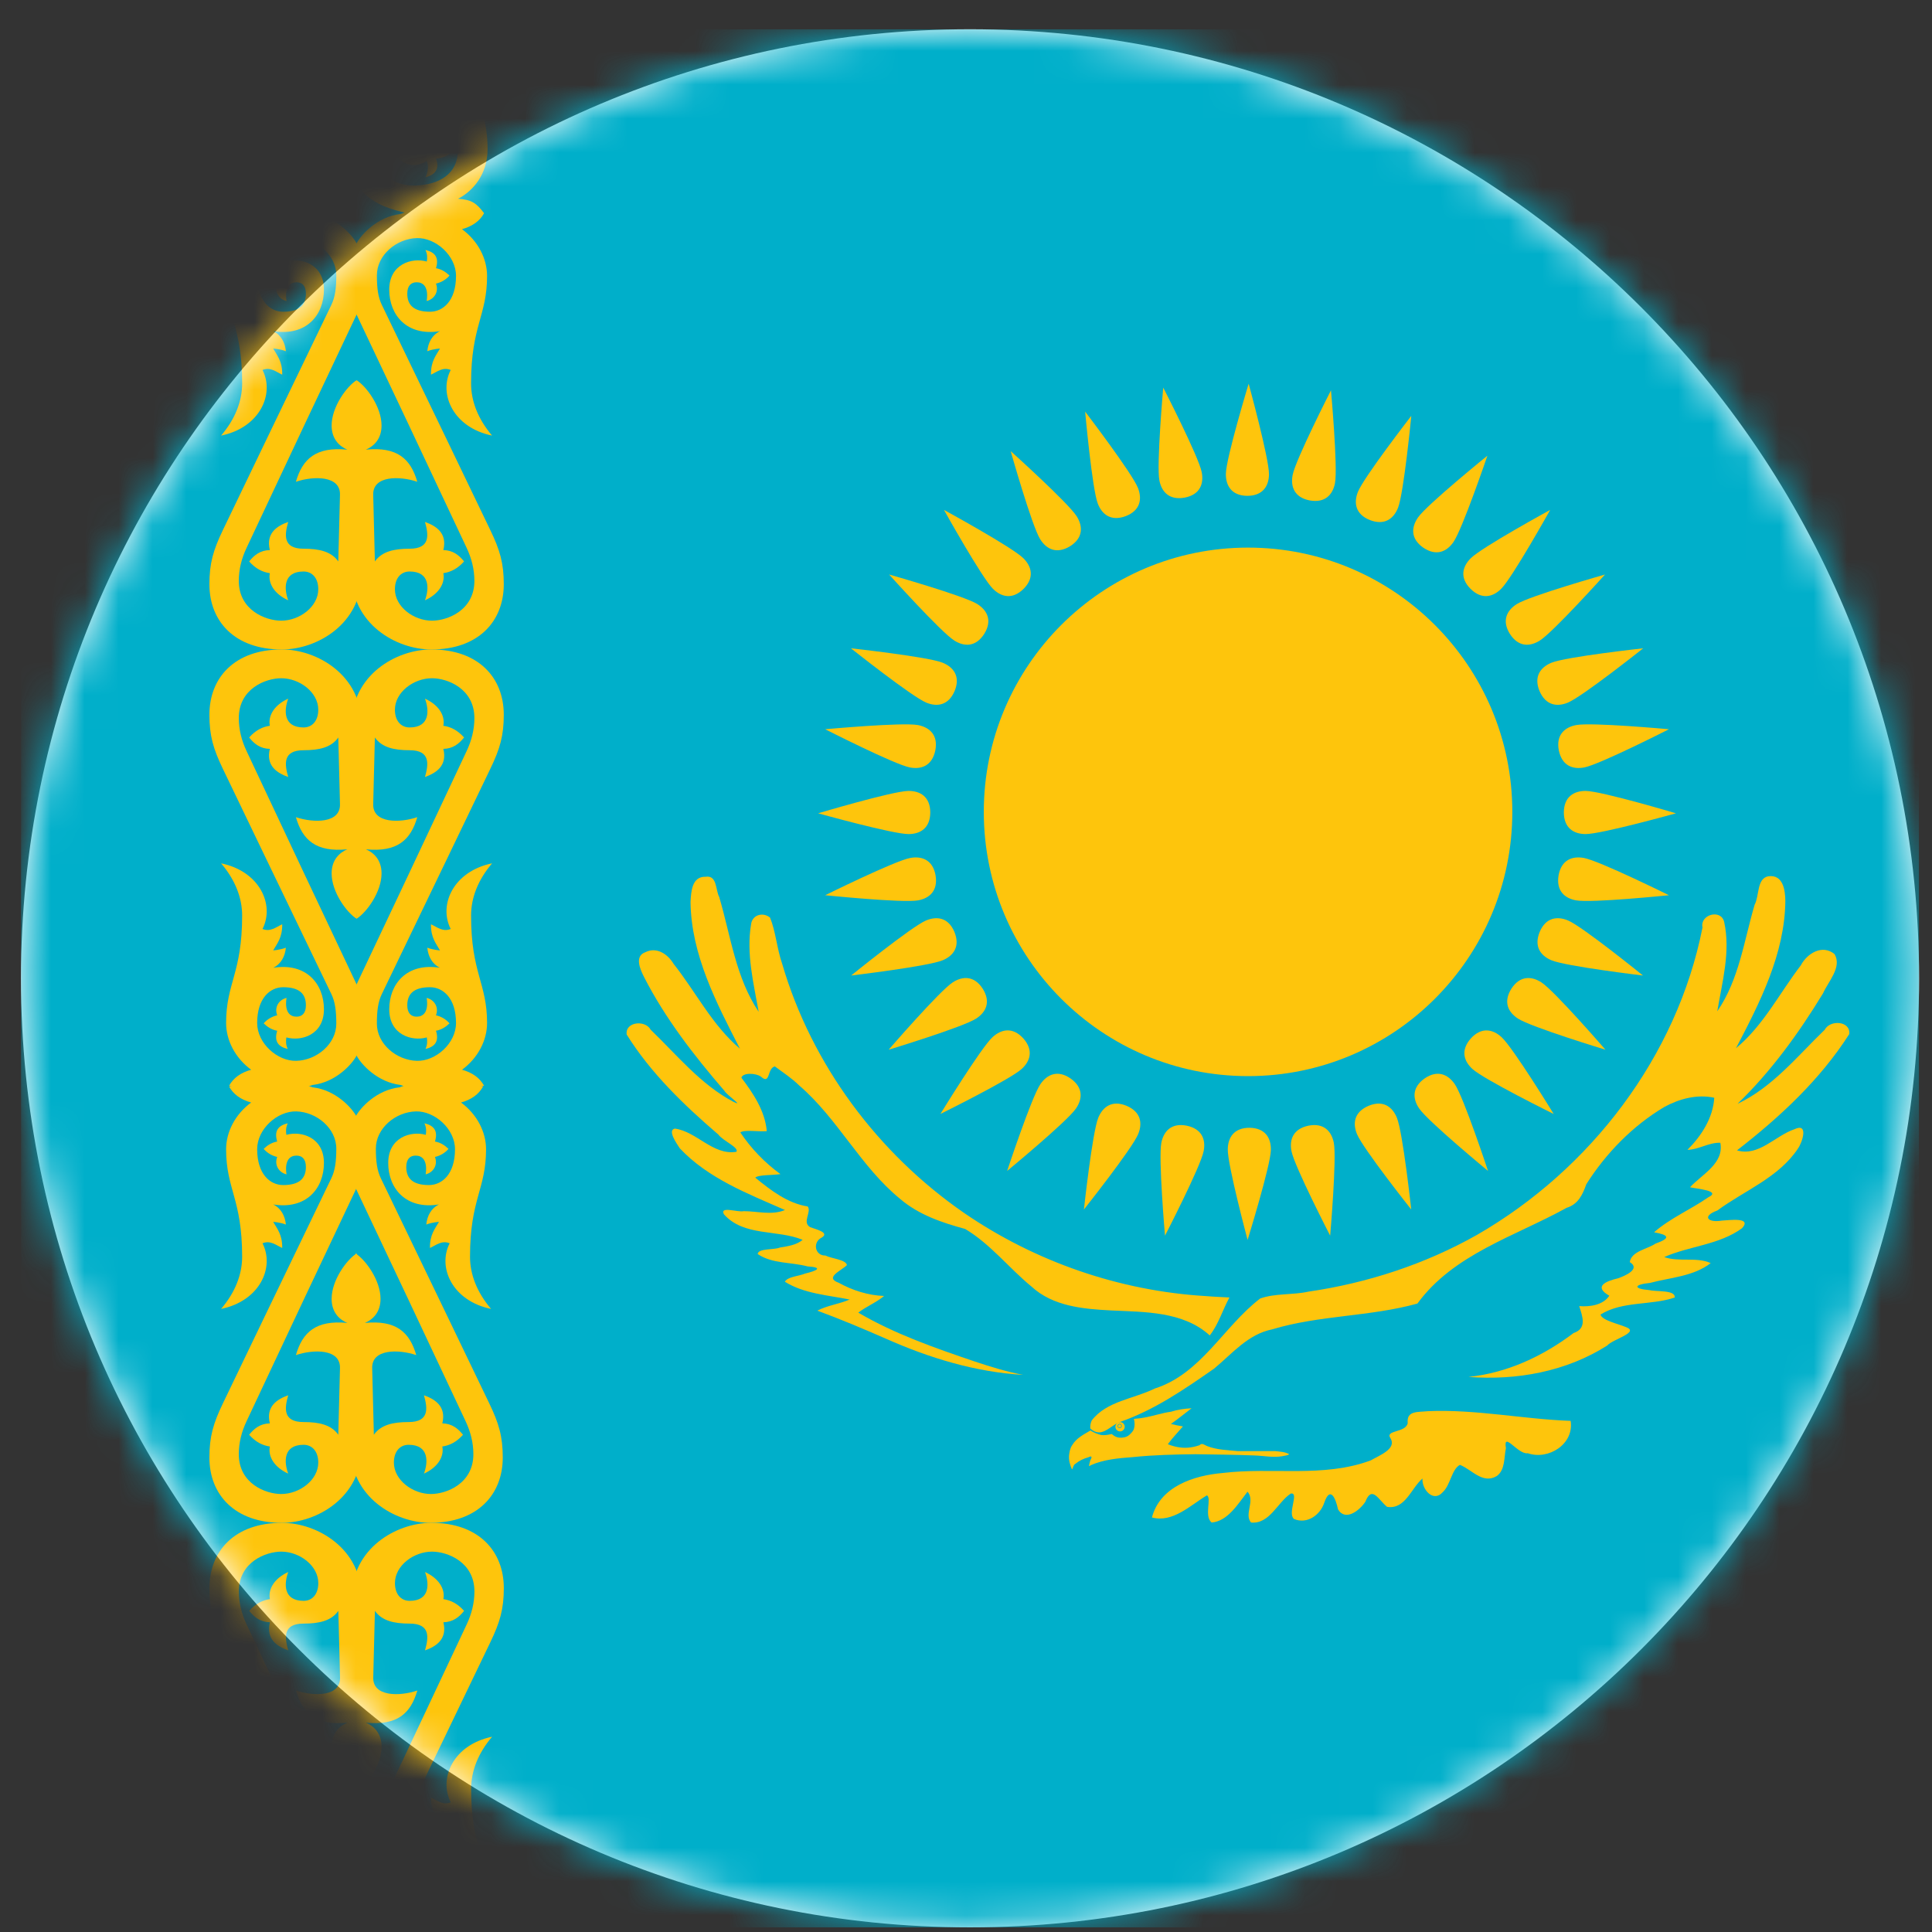 <svg width="57" height="57" viewBox="0 0 57 57" fill="none" xmlns="http://www.w3.org/2000/svg">
<rect x="0" y="0" width="57" height="57" fill="#333333" stroke="none"/>
<g clip-path="url(#clip0_4494_2522)">
<path d="M56.619 28.863C56.619 13.399 44.083 0.863 28.619 0.863C13.155 0.863 0.619 13.399 0.619 28.863C0.619 44.327 13.155 56.863 28.619 56.863C44.083 56.863 56.619 44.327 56.619 28.863Z" fill="white"/>
<mask id="mask0_4494_2522" style="mask-type:alpha" maskUnits="userSpaceOnUse" x="0" y="0" width="57" height="57">
<path d="M56.619 28.863C56.619 13.399 44.083 0.863 28.619 0.863C13.155 0.863 0.619 13.399 0.619 28.863C0.619 44.327 13.155 56.863 28.619 56.863C44.083 56.863 56.619 44.327 56.619 28.863Z" fill="#A1A1A1"/>
</mask>
<g mask="url(#mask0_4494_2522)">
<path d="M94.047 -2.431H-0.265V60.156H94.047V-2.431Z" fill="#00AFCA"/>
<path d="M10.523 1.065C10.523 1.065 9.827 0.481 9.591 0.774C9.211 1.246 10.76 3.596 10.76 4.423C10.76 5.782 9.853 6.151 8.734 6.345C7.983 6.475 6.76 6.29 6.76 6.29C6.991 5.981 7.14 5.89 7.528 5.865C7.096 5.641 6.657 5.154 6.657 4.396C6.657 3.228 7.138 2.746 7.138 1.429C7.138 0.698 6.538 -0.232 6.538 -0.232C7.598 -0.126 8.123 0.854 7.824 1.638C7.992 1.663 8.146 1.625 8.277 1.5C8.355 1.717 8.232 1.969 8.068 2.187C8.2 2.257 8.297 2.215 8.508 2.171C8.488 2.395 8.353 2.633 8.025 2.857C8.978 2.61 9.564 3.274 9.564 3.968C9.564 4.493 9.196 4.869 8.836 4.869C8.72 4.869 8.549 4.822 8.453 4.75C8.385 4.894 8.42 5.087 8.49 5.232C8.227 5.162 8.059 5.006 8.178 4.68C7.976 4.661 7.815 4.593 7.706 4.463C7.817 4.321 7.985 4.239 8.178 4.246C8.031 3.941 8.195 3.771 8.435 3.633C8.435 3.633 8.282 4.246 8.671 4.246C8.846 4.246 9.005 4.189 9.005 3.931C9.005 3.707 8.809 3.396 8.356 3.416C7.903 3.436 7.535 3.728 7.535 4.452C7.535 5.119 8.074 5.451 8.783 5.473C9.422 5.492 9.905 5.146 9.905 4.486C9.905 3.608 8.637 1.606 8.637 0.823C8.637 0.236 9.165 -0.092 9.682 -0.092C10.352 -0.092 10.917 0.572 10.917 0.572L10.524 1.065L10.523 1.065Z" fill="#FEC50C"/>
<path d="M10.669 16.94C10.669 18.408 9.352 19.162 8.316 19.162C6.921 19.162 6.178 18.328 6.178 17.236C6.178 16.617 6.292 16.229 6.577 15.636C6.577 15.636 8.878 10.851 9.774 8.999C9.886 8.769 9.922 8.506 9.922 8.121C9.922 7.526 9.345 7.039 8.74 7.024C8.188 7.011 7.587 7.539 7.587 8.14C7.587 8.871 7.966 9.197 8.355 9.197C8.835 9.197 9.025 9 9.025 8.664C9.025 8.429 8.912 8.328 8.75 8.328C8.339 8.328 8.454 8.881 8.454 8.881C8.25 8.836 8.082 8.628 8.178 8.367C8.023 8.333 7.883 8.25 7.779 8.13C7.889 8.024 8.016 7.941 8.178 7.913C8.082 7.595 8.211 7.44 8.489 7.375C8.432 7.497 8.431 7.61 8.449 7.716C8.887 7.591 9.557 7.789 9.557 8.545C9.557 9.296 9.036 9.928 8.06 9.77C8.292 9.881 8.41 10.108 8.434 10.362C8.257 10.293 8.06 10.283 8.06 10.283C8.174 10.485 8.333 10.658 8.326 11.054C8.145 10.971 7.977 10.819 7.745 10.915C8.109 11.632 7.661 12.618 6.523 12.851C6.94 12.363 7.144 11.835 7.144 11.31C7.144 9.609 6.671 9.323 6.671 8.14C6.671 7.645 6.925 7.111 7.429 6.748V6.767C7.096 6.678 6.883 6.514 6.76 6.291C7.521 6.075 8.628 6.079 9.222 6.313C9.905 6.392 10.382 6.916 10.523 7.182C10.663 7.448 10.936 8.41 10.523 9.276C10.07 10.224 7.937 14.747 7.272 16.169C7.131 16.471 7.045 16.791 7.045 17.137C7.045 18.008 7.843 18.312 8.296 18.312C8.838 18.312 9.39 17.9 9.39 17.384C9.39 17.057 9.212 16.861 8.956 16.861C8.344 16.861 8.381 17.382 8.503 17.71C8.122 17.539 7.9 17.233 7.961 16.91C7.746 16.88 7.54 16.778 7.351 16.564C7.5 16.376 7.682 16.234 7.961 16.229C7.839 15.728 8.174 15.516 8.503 15.399C8.399 15.766 8.331 16.189 8.956 16.189C9.413 16.189 9.772 16.268 9.981 16.564C9.993 16.169 10.03 14.609 10.03 14.609C10.057 14.023 9.245 14.039 8.73 14.214C8.924 13.538 9.323 13.173 10.247 13.266C10.023 13.172 9.784 12.961 9.784 12.555C9.784 12.005 10.23 11.396 10.523 11.216L10.669 16.94L10.669 16.94Z" fill="#FEC50C"/>
<path d="M10.518 1.065C10.518 1.065 11.214 0.481 11.45 0.774C11.831 1.246 10.282 3.596 10.282 4.423C10.282 5.782 11.188 6.151 12.307 6.345C13.058 6.475 14.281 6.29 14.281 6.29C14.051 5.981 13.901 5.89 13.513 5.865C13.945 5.641 14.385 5.154 14.385 4.396C14.385 3.228 13.904 2.746 13.904 1.429C13.904 0.698 14.503 -0.232 14.503 -0.232C13.444 -0.126 12.919 0.854 13.217 1.638C13.049 1.663 12.896 1.625 12.764 1.5C12.687 1.717 12.809 1.969 12.973 2.187C12.841 2.257 12.744 2.215 12.534 2.171C12.554 2.395 12.688 2.633 13.016 2.857C12.064 2.61 11.478 3.274 11.478 3.968C11.478 4.493 11.846 4.869 12.205 4.869C12.321 4.869 12.492 4.822 12.588 4.75C12.656 4.894 12.621 5.087 12.551 5.232C12.815 5.162 12.982 5.006 12.863 4.68C13.065 4.661 13.226 4.593 13.336 4.463C13.225 4.321 13.056 4.239 12.863 4.246C13.01 3.941 12.846 3.771 12.607 3.633C12.607 3.633 12.759 4.246 12.37 4.246C12.196 4.246 12.036 4.189 12.036 3.931C12.036 3.707 12.232 3.396 12.686 3.416C13.139 3.436 13.506 3.728 13.506 4.452C13.506 5.119 12.968 5.451 12.258 5.473C11.619 5.492 11.136 5.146 11.136 4.486C11.136 3.608 12.404 1.606 12.404 0.823C12.404 0.236 11.876 -0.092 11.359 -0.092C10.689 -0.092 10.124 0.572 10.124 0.572L10.518 1.065L10.518 1.065Z" fill="#FEC50C"/>
<path d="M10.372 16.94C10.372 18.408 11.69 19.162 12.725 19.162C14.12 19.162 14.863 18.328 14.863 17.236C14.863 16.617 14.75 16.229 14.464 15.636C14.464 15.636 12.163 10.851 11.267 8.999C11.155 8.769 11.119 8.506 11.119 8.121C11.119 7.526 11.696 7.039 12.302 7.024C12.853 7.011 13.454 7.539 13.454 8.14C13.454 8.871 13.075 9.197 12.686 9.197C12.207 9.197 12.016 9 12.016 8.664C12.016 8.429 12.129 8.328 12.292 8.328C12.703 8.328 12.587 8.881 12.587 8.881C12.791 8.836 12.959 8.628 12.863 8.367C13.018 8.333 13.158 8.25 13.262 8.13C13.152 8.024 13.026 7.941 12.863 7.913C12.959 7.595 12.831 7.44 12.553 7.375C12.609 7.497 12.611 7.61 12.592 7.716C12.155 7.591 11.484 7.789 11.484 8.545C11.484 9.296 12.005 9.928 12.981 9.77C12.749 9.881 12.631 10.108 12.607 10.362C12.784 10.293 12.981 10.283 12.981 10.283C12.867 10.485 12.709 10.658 12.715 11.054C12.896 10.971 13.065 10.819 13.297 10.915C12.932 11.632 13.38 12.618 14.518 12.851C14.102 12.363 13.898 11.835 13.898 11.31C13.898 9.609 14.37 9.323 14.37 8.14C14.37 7.645 14.116 7.111 13.612 6.748V6.767C13.945 6.678 14.159 6.514 14.281 6.291C13.52 6.075 12.413 6.079 11.819 6.313C11.136 6.392 10.659 6.916 10.518 7.182C10.378 7.448 10.105 8.41 10.518 9.276C10.971 10.224 13.104 14.747 13.77 16.169C13.911 16.471 13.996 16.791 13.996 17.137C13.996 18.008 13.198 18.312 12.745 18.312C12.203 18.312 11.651 17.9 11.651 17.384C11.651 17.057 11.829 16.861 12.085 16.861C12.697 16.861 12.66 17.382 12.538 17.71C12.919 17.539 13.141 17.233 13.08 16.91C13.296 16.88 13.501 16.778 13.691 16.564C13.541 16.376 13.36 16.234 13.08 16.229C13.202 15.728 12.867 15.516 12.538 15.399C12.642 15.766 12.71 16.189 12.085 16.189C11.629 16.189 11.27 16.268 11.06 16.564C11.048 16.169 11.011 14.609 11.011 14.609C10.985 14.023 11.796 14.039 12.311 14.214C12.117 13.538 11.718 13.173 10.794 13.266C11.018 13.172 11.257 12.961 11.257 12.555C11.257 12.005 10.811 11.396 10.518 11.216L10.372 16.94L10.372 16.94Z" fill="#FEC50C"/>
<path d="M10.669 21.383C10.669 19.915 9.352 19.161 8.316 19.161C6.921 19.161 6.178 19.995 6.178 21.087C6.178 21.706 6.292 22.094 6.577 22.686C6.577 22.686 8.878 27.472 9.774 29.323C9.886 29.554 9.922 29.817 9.922 30.202C9.922 30.797 9.345 31.283 8.74 31.298C8.188 31.312 7.587 30.784 7.587 30.182C7.587 29.451 7.966 29.126 8.355 29.126C8.835 29.126 9.025 29.323 9.025 29.659C9.025 29.893 8.912 29.995 8.75 29.995C8.339 29.995 8.454 29.442 8.454 29.442C8.25 29.486 8.082 29.695 8.178 29.955C8.023 29.989 7.883 30.073 7.779 30.192C7.889 30.299 8.016 30.381 8.178 30.41C8.082 30.727 8.211 30.882 8.489 30.948C8.432 30.826 8.431 30.713 8.449 30.607C8.887 30.731 9.557 30.533 9.557 29.777C9.557 29.027 9.036 28.395 8.06 28.553C8.292 28.442 8.41 28.214 8.434 27.96C8.257 28.029 8.06 28.039 8.06 28.039C8.174 27.838 8.333 27.664 8.326 27.269C8.145 27.351 7.977 27.504 7.745 27.407C8.109 26.691 7.661 25.705 6.523 25.471C6.94 25.96 7.144 26.487 7.144 27.012C7.144 28.714 6.671 29 6.671 30.182C6.671 30.677 6.925 31.212 7.429 31.575V31.555C7.096 31.644 6.883 31.808 6.76 32.032C7.521 32.247 8.628 32.243 9.222 32.01C9.905 31.93 10.382 31.406 10.523 31.14C10.663 30.875 10.936 29.913 10.523 29.047C10.07 28.099 7.937 23.575 7.272 22.153C7.131 21.852 7.045 21.532 7.045 21.186C7.045 20.314 7.843 20.01 8.296 20.01C8.838 20.01 9.39 20.423 9.39 20.939C9.39 21.265 9.212 21.462 8.956 21.462C8.344 21.462 8.381 20.941 8.503 20.613C8.122 20.784 7.9 21.09 7.961 21.413C7.746 21.442 7.54 21.544 7.351 21.758C7.5 21.947 7.682 22.089 7.961 22.094C7.839 22.595 8.174 22.806 8.503 22.924C8.399 22.556 8.331 22.134 8.956 22.134C9.413 22.134 9.772 22.055 9.981 21.758C9.993 22.153 10.03 23.714 10.03 23.714C10.057 24.3 9.245 24.283 8.73 24.109C8.924 24.784 9.323 25.149 10.247 25.057C10.023 25.151 9.784 25.362 9.784 25.768C9.784 26.318 10.23 26.927 10.523 27.107L10.669 21.383Z" fill="#FEC50C"/>
<path d="M10.372 21.383C10.372 19.915 11.69 19.161 12.725 19.161C14.12 19.161 14.863 19.995 14.863 21.087C14.863 21.706 14.75 22.094 14.464 22.686C14.464 22.686 12.163 27.472 11.267 29.323C11.155 29.554 11.119 29.817 11.119 30.202C11.119 30.797 11.696 31.283 12.302 31.298C12.853 31.312 13.454 30.784 13.454 30.182C13.454 29.451 13.075 29.126 12.686 29.126C12.207 29.126 12.016 29.323 12.016 29.659C12.016 29.893 12.129 29.995 12.292 29.995C12.703 29.995 12.587 29.442 12.587 29.442C12.791 29.486 12.959 29.695 12.863 29.955C13.018 29.989 13.158 30.073 13.262 30.192C13.152 30.299 13.026 30.381 12.863 30.41C12.959 30.727 12.831 30.882 12.553 30.948C12.609 30.826 12.611 30.713 12.592 30.607C12.155 30.731 11.484 30.533 11.484 29.777C11.484 29.027 12.005 28.395 12.981 28.553C12.749 28.442 12.631 28.214 12.607 27.96C12.784 28.029 12.981 28.039 12.981 28.039C12.867 27.838 12.709 27.664 12.715 27.269C12.896 27.351 13.065 27.504 13.297 27.407C12.932 26.691 13.38 25.705 14.518 25.471C14.102 25.96 13.898 26.487 13.898 27.012C13.898 28.714 14.37 29 14.37 30.182C14.37 30.677 14.116 31.212 13.612 31.575V31.555C13.945 31.644 14.159 31.808 14.281 32.032C13.52 32.247 12.413 32.243 11.819 32.01C11.136 31.93 10.659 31.406 10.518 31.14C10.378 30.875 10.105 29.913 10.518 29.047C10.971 28.099 13.104 23.575 13.77 22.153C13.911 21.852 13.996 21.532 13.996 21.186C13.996 20.314 13.198 20.01 12.745 20.01C12.203 20.01 11.651 20.423 11.651 20.939C11.651 21.265 11.829 21.462 12.085 21.462C12.697 21.462 12.66 20.941 12.538 20.613C12.919 20.784 13.141 21.09 13.08 21.413C13.296 21.442 13.501 21.544 13.691 21.758C13.541 21.947 13.36 22.089 13.08 22.094C13.202 22.595 12.867 22.806 12.538 22.924C12.642 22.556 12.71 22.134 12.085 22.134C11.629 22.134 11.27 22.055 11.06 21.758C11.048 22.153 11.011 23.714 11.011 23.714C10.985 24.3 11.796 24.283 12.311 24.109C12.117 24.784 11.718 25.149 10.794 25.057C11.018 25.151 11.257 25.362 11.257 25.768C11.257 26.318 10.811 26.927 10.518 27.107L10.372 21.383Z" fill="#FEC50C"/>
<path d="M10.671 47.15C10.671 45.683 9.353 44.928 8.317 44.928C6.922 44.928 6.179 45.762 6.179 46.854C6.179 47.473 6.293 47.861 6.578 48.454C6.578 48.454 8.879 53.24 9.775 55.091C9.887 55.322 9.923 55.584 9.923 55.969C9.923 56.565 9.346 57.051 8.741 57.066C8.189 57.08 7.588 56.551 7.588 55.95C7.588 55.219 7.967 54.893 8.357 54.893C8.836 54.893 9.027 55.09 9.027 55.426C9.027 55.661 8.913 55.762 8.751 55.762C8.34 55.762 8.455 55.209 8.455 55.209C8.251 55.254 8.084 55.462 8.179 55.723C8.024 55.757 7.885 55.84 7.78 55.96C7.891 56.066 8.017 56.149 8.179 56.177C8.083 56.495 8.212 56.65 8.49 56.715C8.434 56.593 8.432 56.481 8.45 56.374C8.888 56.499 9.559 56.301 9.559 55.545C9.559 54.794 9.038 54.162 8.061 54.32C8.293 54.209 8.412 53.982 8.436 53.728C8.258 53.797 8.061 53.807 8.061 53.807C8.175 53.605 8.334 53.432 8.327 53.036C8.146 53.119 7.978 53.271 7.746 53.175C8.11 52.458 7.663 51.472 6.524 51.239C6.941 51.727 7.145 52.255 7.145 52.78C7.145 54.481 6.672 54.767 6.672 55.95C6.672 56.445 6.926 56.979 7.431 57.342V57.323C7.097 57.412 6.884 57.576 6.761 57.799C7.523 58.015 8.629 58.011 9.224 57.777C9.907 57.698 10.384 57.174 10.524 56.908C10.665 56.642 10.938 55.68 10.524 54.814C10.072 53.867 7.938 49.343 7.273 47.921C7.132 47.619 7.046 47.299 7.046 46.953C7.046 46.082 7.844 45.778 8.298 45.778C8.839 45.778 9.391 46.191 9.391 46.706C9.391 47.033 9.214 47.23 8.958 47.23C8.345 47.23 8.382 46.709 8.504 46.38C8.123 46.552 7.902 46.858 7.963 47.18C7.747 47.21 7.541 47.312 7.352 47.526C7.501 47.714 7.683 47.856 7.963 47.862C7.84 48.362 8.175 48.574 8.504 48.691C8.4 48.324 8.332 47.901 8.958 47.901C9.414 47.901 9.773 47.822 9.982 47.526C9.995 47.921 10.031 49.481 10.031 49.481C10.058 50.068 9.247 50.051 8.731 49.876C8.926 50.552 9.325 50.917 10.248 50.824C10.024 50.918 9.785 51.129 9.785 51.535C9.785 52.085 10.231 52.694 10.524 52.874L10.671 47.15L10.671 47.15Z" fill="#FEC50C"/>
<path d="M10.373 47.15C10.373 45.683 11.691 44.928 12.726 44.928C14.121 44.928 14.864 45.762 14.864 46.854C14.864 47.473 14.751 47.861 14.465 48.454C14.465 48.454 12.164 53.24 11.268 55.091C11.156 55.322 11.12 55.584 11.12 55.969C11.12 56.565 11.697 57.051 12.303 57.066C12.854 57.08 13.455 56.551 13.455 55.95C13.455 55.219 13.076 54.893 12.687 54.893C12.208 54.893 12.017 55.09 12.017 55.426C12.017 55.661 12.13 55.762 12.293 55.762C12.704 55.762 12.588 55.209 12.588 55.209C12.792 55.254 12.96 55.462 12.864 55.723C13.019 55.757 13.159 55.84 13.263 55.96C13.153 56.066 13.027 56.149 12.864 56.177C12.96 56.495 12.832 56.65 12.554 56.715C12.61 56.593 12.612 56.481 12.593 56.374C12.155 56.499 11.485 56.301 11.485 55.545C11.485 54.794 12.006 54.162 12.982 54.32C12.75 54.209 12.632 53.982 12.608 53.728C12.785 53.797 12.982 53.807 12.982 53.807C12.868 53.605 12.71 53.432 12.716 53.036C12.897 53.119 13.066 53.271 13.298 53.175C12.933 52.458 13.381 51.472 14.519 51.239C14.103 51.727 13.899 52.255 13.899 52.78C13.899 54.481 14.371 54.767 14.371 55.95C14.371 56.445 14.117 56.979 13.613 57.342V57.323C13.946 57.412 14.16 57.576 14.282 57.799C13.521 58.015 12.414 58.011 11.82 57.777C11.137 57.698 10.66 57.174 10.519 56.908C10.379 56.642 10.106 55.68 10.519 54.814C10.972 53.867 13.105 49.343 13.771 47.921C13.912 47.619 13.997 47.299 13.997 46.953C13.997 46.082 13.199 45.778 12.746 45.778C12.204 45.778 11.652 46.191 11.652 46.706C11.652 47.033 11.83 47.23 12.086 47.23C12.698 47.23 12.661 46.709 12.539 46.38C12.92 46.552 13.142 46.858 13.081 47.18C13.297 47.21 13.502 47.312 13.692 47.526C13.543 47.714 13.361 47.856 13.081 47.862C13.203 48.362 12.868 48.574 12.539 48.691C12.643 48.324 12.711 47.901 12.086 47.901C11.63 47.901 11.271 47.822 11.061 47.526C11.049 47.921 11.012 49.481 11.012 49.481C10.986 50.068 11.797 50.051 12.312 49.876C12.118 50.552 11.719 50.917 10.795 50.824C11.019 50.918 11.258 51.129 11.258 51.535C11.258 52.085 10.812 52.694 10.519 52.874L10.373 47.15L10.373 47.15Z" fill="#FEC50C"/>
<path d="M10.342 42.706C10.342 44.173 11.659 44.928 12.695 44.928C14.09 44.928 14.833 44.093 14.833 43.002C14.833 42.383 14.719 41.994 14.434 41.402C14.434 41.402 12.133 36.616 11.237 34.765C11.125 34.534 11.089 34.271 11.089 33.886C11.089 33.291 11.666 32.805 12.271 32.79C12.823 32.776 13.424 33.304 13.424 33.906C13.424 34.637 13.045 34.963 12.655 34.963C12.176 34.963 11.986 34.766 11.986 34.429C11.986 34.195 12.099 34.094 12.261 34.094C12.672 34.094 12.557 34.647 12.557 34.647C12.761 34.602 12.929 34.393 12.833 34.133C12.988 34.099 13.128 34.016 13.232 33.896C13.122 33.789 12.995 33.707 12.833 33.679C12.929 33.361 12.8 33.206 12.523 33.141C12.579 33.263 12.58 33.375 12.562 33.481C12.124 33.357 11.454 33.555 11.454 34.311C11.454 35.061 11.974 35.693 12.951 35.535C12.719 35.647 12.601 35.874 12.577 36.128C12.754 36.059 12.951 36.049 12.951 36.049C12.837 36.25 12.678 36.424 12.685 36.819C12.866 36.737 13.034 36.585 13.266 36.681C12.902 37.398 13.35 38.383 14.488 38.617C14.071 38.128 13.867 37.601 13.867 37.076C13.867 35.375 14.34 35.089 14.34 33.906C14.34 33.411 14.086 32.877 13.582 32.513V32.533C13.915 32.444 14.128 32.28 14.251 32.057C13.49 31.841 12.383 31.845 11.789 32.079C11.105 32.158 10.629 32.682 10.488 32.948C10.348 33.214 10.075 34.175 10.488 35.041C10.941 35.989 13.074 40.513 13.739 41.935C13.88 42.236 13.966 42.556 13.966 42.903C13.966 43.774 13.168 44.078 12.715 44.078C12.173 44.078 11.621 43.665 11.621 43.15C11.621 42.823 11.799 42.626 12.055 42.626C12.667 42.626 12.63 43.147 12.508 43.476C12.889 43.304 13.111 42.998 13.05 42.676C13.265 42.646 13.471 42.544 13.66 42.33C13.511 42.142 13.329 41.999 13.05 41.994C13.172 41.494 12.837 41.282 12.508 41.165C12.612 41.532 12.68 41.955 12.055 41.955C11.598 41.955 11.239 42.034 11.03 42.33C11.018 41.935 10.981 40.375 10.981 40.375C10.954 39.788 11.765 39.805 12.281 39.98C12.086 39.304 11.688 38.939 10.764 39.031C10.988 38.938 11.227 38.727 11.227 38.32C11.227 37.77 10.781 37.161 10.488 36.981L10.342 42.706Z" fill="#FEC50C"/>
<path d="M10.669 42.706C10.669 44.173 9.352 44.928 8.316 44.928C6.921 44.928 6.178 44.093 6.178 43.002C6.178 42.383 6.292 41.994 6.577 41.402C6.577 41.402 8.878 36.616 9.774 34.765C9.886 34.534 9.922 34.271 9.922 33.886C9.922 33.291 9.345 32.805 8.74 32.79C8.188 32.776 7.587 33.304 7.587 33.906C7.587 34.637 7.966 34.963 8.355 34.963C8.835 34.963 9.025 34.766 9.025 34.429C9.025 34.195 8.912 34.094 8.75 34.094C8.339 34.094 8.454 34.647 8.454 34.647C8.25 34.602 8.082 34.393 8.178 34.133C8.023 34.099 7.883 34.016 7.779 33.896C7.889 33.789 8.016 33.707 8.178 33.679C8.082 33.361 8.211 33.206 8.489 33.141C8.432 33.263 8.431 33.375 8.449 33.481C8.887 33.357 9.557 33.555 9.557 34.311C9.557 35.061 9.036 35.693 8.06 35.535C8.292 35.647 8.41 35.874 8.434 36.128C8.257 36.059 8.06 36.049 8.06 36.049C8.174 36.25 8.333 36.424 8.326 36.819C8.145 36.737 7.977 36.585 7.745 36.681C8.109 37.398 7.661 38.383 6.523 38.617C6.94 38.128 7.144 37.601 7.144 37.076C7.144 35.375 6.671 35.089 6.671 33.906C6.671 33.411 6.925 32.877 7.429 32.513V32.533C7.096 32.444 6.883 32.28 6.76 32.057C7.521 31.841 8.628 31.845 9.222 32.079C9.905 32.158 10.382 32.682 10.523 32.948C10.663 33.214 10.936 34.175 10.523 35.041C10.07 35.989 7.937 40.513 7.272 41.935C7.131 42.236 7.045 42.556 7.045 42.903C7.045 43.774 7.843 44.078 8.296 44.078C8.838 44.078 9.39 43.665 9.39 43.15C9.39 42.823 9.212 42.626 8.956 42.626C8.344 42.626 8.381 43.147 8.503 43.476C8.122 43.304 7.9 42.998 7.961 42.676C7.746 42.646 7.54 42.544 7.351 42.33C7.5 42.142 7.682 41.999 7.961 41.994C7.839 41.494 8.174 41.282 8.503 41.165C8.399 41.532 8.331 41.955 8.956 41.955C9.413 41.955 9.772 42.034 9.981 42.33C9.993 41.935 10.03 40.375 10.03 40.375C10.057 39.788 9.245 39.805 8.73 39.98C8.924 39.304 9.323 38.939 10.247 39.031C10.023 38.938 9.784 38.727 9.784 38.32C9.784 37.77 10.23 37.161 10.523 36.981L10.669 42.706Z" fill="#FEC50C"/>
<path d="M36.821 31.749C41.127 31.749 44.618 28.259 44.618 23.953C44.618 19.647 41.127 16.156 36.821 16.156C32.516 16.156 29.025 19.647 29.025 23.953C29.025 28.259 32.516 31.749 36.821 31.749Z" fill="#FEC50C"/>
<path d="M38.639 14.764C39.095 14.846 39.32 14.595 39.386 14.255C39.474 13.8 39.268 11.516 39.268 11.516C39.268 11.516 38.225 13.559 38.137 14.013C38.071 14.353 38.185 14.676 38.639 14.764Z" fill="#FEC50C"/>
<path d="M40.418 15.344C40.85 15.509 41.118 15.304 41.246 14.982C41.416 14.552 41.638 12.269 41.638 12.269C41.638 12.269 40.234 14.082 40.063 14.512C39.935 14.835 39.988 15.173 40.418 15.344Z" fill="#FEC50C"/>
<path d="M36.794 14.629C37.257 14.629 37.434 14.342 37.439 13.995C37.445 13.533 36.839 11.321 36.839 11.321C36.839 11.321 36.173 13.515 36.167 13.978C36.162 14.325 36.332 14.622 36.794 14.629Z" fill="#FEC50C"/>
<path d="M33.214 15.227C32.781 15.389 32.514 15.182 32.389 14.859C32.221 14.428 32.015 12.144 32.015 12.144C32.015 12.144 33.407 13.967 33.574 14.398C33.7 14.722 33.645 15.059 33.214 15.227Z" fill="#FEC50C"/>
<path d="M31.568 16.117C31.172 16.356 30.872 16.203 30.688 15.908C30.443 15.516 29.818 13.309 29.818 13.309C29.818 13.309 31.523 14.843 31.768 15.235C31.951 15.53 31.96 15.872 31.568 16.117Z" fill="#FEC50C"/>
<path d="M34.953 14.681C34.498 14.764 34.272 14.514 34.205 14.173C34.117 13.719 34.319 11.435 34.319 11.435C34.319 11.435 35.365 13.475 35.454 13.929C35.521 14.27 35.407 14.593 34.953 14.681Z" fill="#FEC50C"/>
<path d="M41.99 16.157C42.373 16.417 42.681 16.279 42.88 15.994C43.144 15.615 43.883 13.444 43.883 13.444C43.883 13.444 42.101 14.887 41.836 15.266C41.638 15.551 41.611 15.892 41.99 16.157Z" fill="#FEC50C"/>
<path d="M43.385 17.372C43.714 17.697 44.042 17.617 44.288 17.373C44.617 17.047 45.735 15.044 45.735 15.044C45.735 15.044 43.721 16.143 43.393 16.469C43.146 16.713 43.059 17.044 43.385 17.372Z" fill="#FEC50C"/>
<path d="M44.545 18.7C44.795 19.09 45.132 19.084 45.427 18.9C45.819 18.656 47.353 16.95 47.353 16.95C47.353 16.95 45.146 17.576 44.754 17.82C44.459 18.004 44.301 18.307 44.545 18.7Z" fill="#FEC50C"/>
<path d="M45.42 20.386C45.601 20.811 45.935 20.862 46.256 20.73C46.684 20.554 48.479 19.127 48.479 19.127C48.479 19.127 46.2 19.377 45.772 19.553C45.451 19.685 45.244 19.958 45.42 20.386Z" fill="#FEC50C"/>
<path d="M45.99 22.138C46.083 22.591 46.399 22.707 46.74 22.642C47.195 22.555 49.239 21.515 49.239 21.515C49.239 21.515 46.955 21.305 46.5 21.392C46.16 21.458 45.903 21.684 45.99 22.138Z" fill="#FEC50C"/>
<path d="M46.138 23.966C46.14 24.429 46.428 24.605 46.775 24.608C47.237 24.612 49.446 23.995 49.446 23.995C49.446 23.995 47.249 23.34 46.786 23.335C46.439 23.332 46.143 23.503 46.138 23.966Z" fill="#FEC50C"/>
<path d="M45.983 25.824C45.907 26.28 46.161 26.503 46.502 26.564C46.958 26.646 49.239 26.412 49.239 26.412C49.239 26.412 47.183 25.394 46.728 25.312C46.387 25.25 46.066 25.369 45.983 25.824Z" fill="#FEC50C"/>
<path d="M45.426 27.494C45.251 27.922 45.45 28.195 45.77 28.33C46.196 28.51 48.473 28.781 48.473 28.781C48.473 28.781 46.691 27.338 46.265 27.158C45.945 27.023 45.606 27.067 45.426 27.494Z" fill="#FEC50C"/>
<path d="M44.592 29.168C44.345 29.559 44.493 29.862 44.784 30.051C45.172 30.303 47.366 30.97 47.366 30.97C47.366 30.97 45.865 29.236 45.477 28.984C45.186 28.795 44.844 28.78 44.592 29.168Z" fill="#FEC50C"/>
<path d="M43.396 30.635C43.088 30.981 43.185 31.304 43.441 31.538C43.783 31.85 45.839 32.866 45.839 32.866C45.839 32.866 44.641 30.91 44.299 30.598C44.043 30.364 43.708 30.294 43.396 30.635Z" fill="#FEC50C"/>
<path d="M30.2 17.372C29.87 17.697 29.543 17.617 29.296 17.373C28.967 17.047 27.85 15.044 27.85 15.044C27.85 15.044 29.863 16.143 30.192 16.469C30.438 16.713 30.526 17.044 30.2 17.372Z" fill="#FEC50C"/>
<path d="M29.039 18.7C28.79 19.09 28.453 19.084 28.158 18.9C27.765 18.656 26.232 16.95 26.232 16.95C26.232 16.95 28.438 17.576 28.831 17.82C29.125 18.004 29.284 18.307 29.039 18.7Z" fill="#FEC50C"/>
<path d="M28.165 20.386C27.983 20.811 27.65 20.862 27.329 20.73C26.901 20.554 25.105 19.127 25.105 19.127C25.105 19.127 27.385 19.377 27.813 19.553C28.134 19.685 28.341 19.958 28.165 20.386Z" fill="#FEC50C"/>
<path d="M27.595 22.138C27.502 22.591 27.185 22.707 26.844 22.642C26.39 22.555 24.346 21.515 24.346 21.515C24.346 21.515 26.63 21.305 27.084 21.392C27.425 21.458 27.682 21.684 27.595 22.138Z" fill="#FEC50C"/>
<path d="M27.446 23.966C27.445 24.429 27.157 24.605 26.81 24.608C26.348 24.612 24.138 23.995 24.138 23.995C24.138 23.995 26.336 23.34 26.799 23.335C27.146 23.332 27.442 23.503 27.446 23.966Z" fill="#FEC50C"/>
<path d="M27.602 25.824C27.678 26.28 27.424 26.503 27.083 26.564C26.628 26.646 24.346 26.412 24.346 26.412C24.346 26.412 26.402 25.394 26.857 25.312C27.198 25.25 27.52 25.369 27.602 25.824Z" fill="#FEC50C"/>
<path d="M28.158 27.494C28.333 27.922 28.134 28.195 27.815 28.33C27.388 28.51 25.111 28.781 25.111 28.781C25.111 28.781 26.893 27.338 27.319 27.158C27.639 27.023 27.978 27.067 28.158 27.494Z" fill="#FEC50C"/>
<path d="M28.992 29.168C29.239 29.559 29.091 29.862 28.8 30.051C28.413 30.303 26.218 30.97 26.218 30.97C26.218 30.97 27.719 29.236 28.107 28.984C28.398 28.795 28.74 28.78 28.992 29.168Z" fill="#FEC50C"/>
<path d="M30.189 30.634C30.496 30.98 30.4 31.303 30.143 31.537C29.802 31.849 27.745 32.865 27.745 32.865C27.745 32.865 28.944 30.909 29.285 30.597C29.542 30.363 29.877 30.293 30.189 30.634Z" fill="#FEC50C"/>
<path d="M42.033 31.816C41.655 32.082 41.675 32.419 41.871 32.705C42.132 33.087 43.901 34.546 43.901 34.546C43.901 34.546 43.182 32.368 42.921 31.987C42.725 31.7 42.415 31.555 42.033 31.816Z" fill="#FEC50C"/>
<path d="M40.38 32.624C39.954 32.805 39.903 33.138 40.035 33.459C40.211 33.887 41.636 35.684 41.636 35.684C41.636 35.684 41.388 33.404 41.212 32.976C41.08 32.655 40.808 32.448 40.38 32.624Z" fill="#FEC50C"/>
<path d="M31.582 31.816C31.961 32.082 31.941 32.419 31.744 32.705C31.483 33.087 29.714 34.546 29.714 34.546C29.714 34.546 30.433 32.368 30.695 31.987C30.89 31.7 31.2 31.555 31.582 31.816Z" fill="#FEC50C"/>
<path d="M33.236 32.624C33.661 32.805 33.712 33.138 33.58 33.459C33.404 33.887 31.979 35.684 31.979 35.684C31.979 35.684 32.227 33.404 32.403 32.976C32.535 32.655 32.807 32.448 33.236 32.624Z" fill="#FEC50C"/>
<path d="M35.011 33.211C35.464 33.306 35.578 33.623 35.511 33.964C35.422 34.418 34.371 36.456 34.371 36.456C34.371 36.456 34.173 34.172 34.263 33.718C34.33 33.377 34.558 33.121 35.011 33.211Z" fill="#FEC50C"/>
<path d="M38.603 33.211C38.151 33.306 38.036 33.623 38.103 33.964C38.193 34.418 39.244 36.456 39.244 36.456C39.244 36.456 39.441 34.172 39.352 33.718C39.285 33.377 39.057 33.121 38.603 33.211Z" fill="#FEC50C"/>
<path d="M36.871 33.273C36.409 33.27 36.23 33.556 36.223 33.903C36.214 34.366 36.808 36.581 36.808 36.581C36.808 36.581 37.486 34.39 37.495 33.928C37.502 33.581 37.334 33.282 36.871 33.273Z" fill="#FEC50C"/>
<path d="M35.155 41.548C34.946 41.56 34.744 41.587 34.545 41.651C34.273 41.687 34.013 41.782 33.743 41.826L33.636 41.843L33.454 41.861C33.466 41.911 33.474 41.961 33.474 42.011C33.474 42.063 33.468 42.113 33.454 42.156C33.443 42.196 33.406 42.246 33.377 42.277C33.339 42.319 33.298 42.356 33.25 42.379C33.204 42.402 33.151 42.412 33.099 42.416C33.047 42.418 32.993 42.416 32.943 42.397C32.891 42.379 32.843 42.346 32.799 42.308C32.745 42.321 32.689 42.331 32.637 42.337C32.583 42.343 32.533 42.343 32.485 42.337C32.431 42.321 32.375 42.304 32.323 42.283C32.27 42.261 32.22 42.235 32.172 42.204C31.976 42.319 31.756 42.429 31.636 42.632C31.569 42.724 31.555 42.83 31.54 42.94C31.53 43.075 31.565 43.218 31.623 43.343C31.644 43.38 31.661 43.21 31.727 43.187C31.837 43.096 31.974 43.031 32.112 42.994C32.23 42.934 32.215 42.998 32.166 43.091C32.155 43.139 32.089 43.322 32.178 43.229C32.569 43.056 33.003 43.021 33.425 42.989C34.038 42.925 34.653 42.911 35.268 42.904C35.847 42.911 36.425 42.919 37.003 42.94C37.279 42.948 37.557 43.01 37.828 42.963C37.894 42.946 37.996 42.942 38.035 42.904C37.911 42.832 37.767 42.83 37.63 42.813H36.527C36.221 42.782 35.901 42.778 35.611 42.663C35.534 42.632 35.463 42.559 35.39 42.638C35.28 42.676 35.162 42.703 35.047 42.711C34.844 42.726 34.642 42.684 34.455 42.609C34.59 42.422 34.752 42.258 34.9 42.084C34.781 42.065 34.665 42.04 34.545 42.011C34.755 41.866 34.95 41.703 35.155 41.548Z" fill="#FEC50C"/>
<path d="M44.161 43.547C43.742 43.798 43.422 43.352 43.072 43.218C42.822 43.354 42.798 43.809 42.565 44.024C42.285 44.342 41.942 43.935 41.968 43.621C41.633 43.903 41.464 44.542 40.923 44.457C40.667 44.248 40.477 43.809 40.281 44.308C40.121 44.553 39.696 44.9 39.476 44.531C39.408 44.206 39.245 43.823 39.068 44.34C38.946 44.706 38.556 44.975 38.178 44.815C37.972 44.646 38.344 44.021 38.081 44.065C37.688 44.325 37.459 44.971 36.91 44.919C36.697 44.68 37.04 44.275 36.806 44.009C36.53 44.363 36.224 44.882 35.747 44.919C35.516 44.732 35.756 44.196 35.608 44.117C35.119 44.41 34.602 44.934 33.986 44.77C34.226 43.852 35.229 43.53 36.072 43.458C37.523 43.28 39.05 43.608 40.446 43.084C40.672 42.947 41.218 42.752 41.024 42.434C40.851 42.182 41.472 42.281 41.532 41.987C41.495 41.615 41.817 41.666 42.131 41.634C43.541 41.573 44.933 41.87 46.339 41.92C46.445 42.605 45.685 43.086 45.074 42.875C44.782 42.922 44.343 42.203 44.429 42.726C44.37 43.001 44.412 43.363 44.161 43.547V43.547ZM32.166 42.144C32.492 42.443 32.721 42.088 33.026 41.958C34.049 41.606 34.942 40.991 35.822 40.377C36.355 39.936 36.818 39.363 37.534 39.22C38.931 38.798 40.416 38.849 41.818 38.459C42.886 36.997 44.7 36.476 46.219 35.635C46.561 35.529 46.692 35.248 46.801 34.938C47.381 34.023 48.171 33.212 49.106 32.657C49.548 32.416 50.075 32.277 50.576 32.387C50.54 32.983 50.198 33.512 49.785 33.924C50.123 33.917 50.413 33.703 50.755 33.715C50.872 34.327 50.211 34.647 49.86 35.028C50.055 35.074 50.805 35.13 50.397 35.326C49.876 35.688 49.281 35.936 48.8 36.356C49.244 36.435 49.294 36.53 48.843 36.69C48.599 36.856 48.13 36.913 48.084 37.236C48.419 37.442 47.93 37.646 47.741 37.713C47.38 37.797 47.001 37.954 47.48 38.228C47.299 38.502 46.91 38.561 46.592 38.534C46.689 38.844 46.828 39.192 46.425 39.329C45.522 40.012 44.461 40.509 43.325 40.623C44.744 40.732 46.206 40.468 47.418 39.697C47.578 39.507 48.418 39.304 47.948 39.145C47.727 39.053 47.253 38.95 47.221 38.782C47.878 38.377 48.706 38.521 49.412 38.28C49.43 38.051 48.875 38.115 48.667 38.063C48.173 38.023 48.202 37.897 48.679 37.85C49.281 37.69 49.964 37.659 50.471 37.266C50.058 37.075 49.539 37.243 49.099 37.087C49.845 36.76 50.726 36.727 51.396 36.236C51.701 35.897 51.005 36.003 50.802 36.011C50.389 36.083 50.198 35.885 50.667 35.713C51.47 35.122 52.486 34.738 53.049 33.88C53.182 33.688 53.363 33.11 52.937 33.318C52.378 33.504 51.885 34.133 51.247 33.939C52.504 32.965 53.7 31.856 54.559 30.508C54.603 30.119 53.993 30.077 53.834 30.382C53.027 31.16 52.296 32.078 51.262 32.566C52.252 31.611 53.071 30.479 53.785 29.306C53.938 28.957 54.35 28.538 54.126 28.15C53.766 27.852 53.316 28.125 53.129 28.482C52.501 29.301 52.025 30.258 51.217 30.925C51.924 29.576 52.656 28.141 52.673 26.585C52.671 26.265 52.607 25.793 52.172 25.853C51.827 25.915 51.909 26.431 51.767 26.692C51.454 27.755 51.307 28.905 50.665 29.836C50.81 28.973 51.062 28.072 50.868 27.2C50.778 26.81 50.148 26.978 50.229 27.364C49.477 31.173 46.922 34.504 43.579 36.431C42.048 37.297 40.339 37.855 38.6 38.108C38.132 38.211 37.626 38.151 37.179 38.31C36.095 39.141 35.439 40.531 34.067 40.967C33.452 41.272 32.65 41.334 32.211 41.906C32.173 41.979 32.164 42.063 32.166 42.144Z" fill="#FEC50C"/>
<path d="M36.272 38.28C36.07 38.647 35.951 39.07 35.691 39.399C34.907 38.686 33.772 38.71 32.779 38.662C31.959 38.619 31.067 38.543 30.433 37.958C29.766 37.411 29.221 36.702 28.475 36.258C27.794 36.073 27.108 35.842 26.561 35.375C25.392 34.422 24.722 33.008 23.579 32.025C23.361 31.81 23.105 31.644 22.86 31.462C22.628 31.518 22.733 32.019 22.45 31.764C22.295 31.654 21.909 31.643 21.874 31.797C22.224 32.257 22.573 32.783 22.622 33.372C22.384 33.396 21.96 33.321 21.842 33.41C22.158 33.884 22.564 34.305 23.025 34.64C22.803 34.675 22.368 34.656 22.283 34.745C22.741 35.118 23.231 35.499 23.83 35.595C23.953 35.756 23.651 36.068 23.905 36.206C24.052 36.266 24.538 36.367 24.203 36.535C23.974 36.689 24.059 37.05 24.352 37.042C24.538 37.136 24.955 37.16 24.987 37.324C24.823 37.491 24.311 37.69 24.747 37.847C25.154 38.072 25.618 38.219 26.083 38.235C25.85 38.431 25.562 38.543 25.322 38.727C26.395 39.357 27.584 39.77 28.759 40.169C29.227 40.325 29.701 40.471 30.186 40.563C28.776 40.481 27.414 40.064 26.131 39.493C25.465 39.201 24.795 38.919 24.114 38.668C24.413 38.512 24.758 38.474 25.068 38.34C24.425 38.211 23.722 38.169 23.156 37.815C23.243 37.66 23.571 37.653 23.753 37.574C24.095 37.492 24.307 37.393 23.825 37.363C23.339 37.231 22.781 37.29 22.353 36.997C22.381 36.821 22.829 36.883 23.012 36.806C23.241 36.767 23.497 36.734 23.681 36.579C22.929 36.268 21.947 36.488 21.358 35.825C21.222 35.572 21.779 35.776 21.938 35.733C22.341 35.733 22.775 35.862 23.159 35.699C22.064 35.218 20.891 34.768 20.056 33.879C19.963 33.736 19.685 33.345 19.909 33.297C20.559 33.383 21.03 34.093 21.725 33.982C21.817 33.858 21.321 33.654 21.197 33.476C20.183 32.606 19.2 31.662 18.489 30.522C18.44 30.142 19.038 30.085 19.196 30.379C19.971 31.125 20.672 31.997 21.637 32.506C21.98 32.672 21.44 32.31 21.369 32.178C20.476 31.142 19.627 30.048 19.003 28.828C18.892 28.608 18.707 28.21 19.041 28.093C19.375 27.925 19.706 28.153 19.875 28.44C20.531 29.267 21.014 30.251 21.831 30.94C21.135 29.589 20.392 28.167 20.373 26.612C20.39 26.311 20.409 25.855 20.818 25.867C21.161 25.815 21.107 26.255 21.219 26.464C21.557 27.606 21.705 28.842 22.383 29.851C22.233 29.004 22.013 28.131 22.159 27.27C22.193 26.987 22.511 26.901 22.719 27.072C22.887 27.484 22.922 27.991 23.075 28.431C23.946 31.411 25.902 34.031 28.45 35.79C30.549 37.229 33.04 38.089 35.583 38.239C35.812 38.259 36.043 38.266 36.273 38.28" fill="#FEC50C"/>
<path d="M33.045 42.231C33.121 42.231 33.182 42.169 33.182 42.094C33.182 42.018 33.121 41.957 33.045 41.957C32.97 41.957 32.908 42.018 32.908 42.094C32.908 42.169 32.97 42.231 33.045 42.231Z" fill="#FEC50C"/>
<path d="M33.033 42.127C33.064 42.127 33.089 42.102 33.089 42.071C33.089 42.04 33.064 42.016 33.033 42.016C33.003 42.016 32.978 42.04 32.978 42.071C32.978 42.102 33.003 42.127 33.033 42.127Z" fill="#FEC50C" stroke="#00AFCA" stroke-width="0.016"/>
</g>
</g>
<defs>
<clipPath id="clip0_4494_2522">
<rect width="56" height="56" fill="white" transform="translate(0.619 0.863)"/>
</clipPath>
</defs>
</svg>
